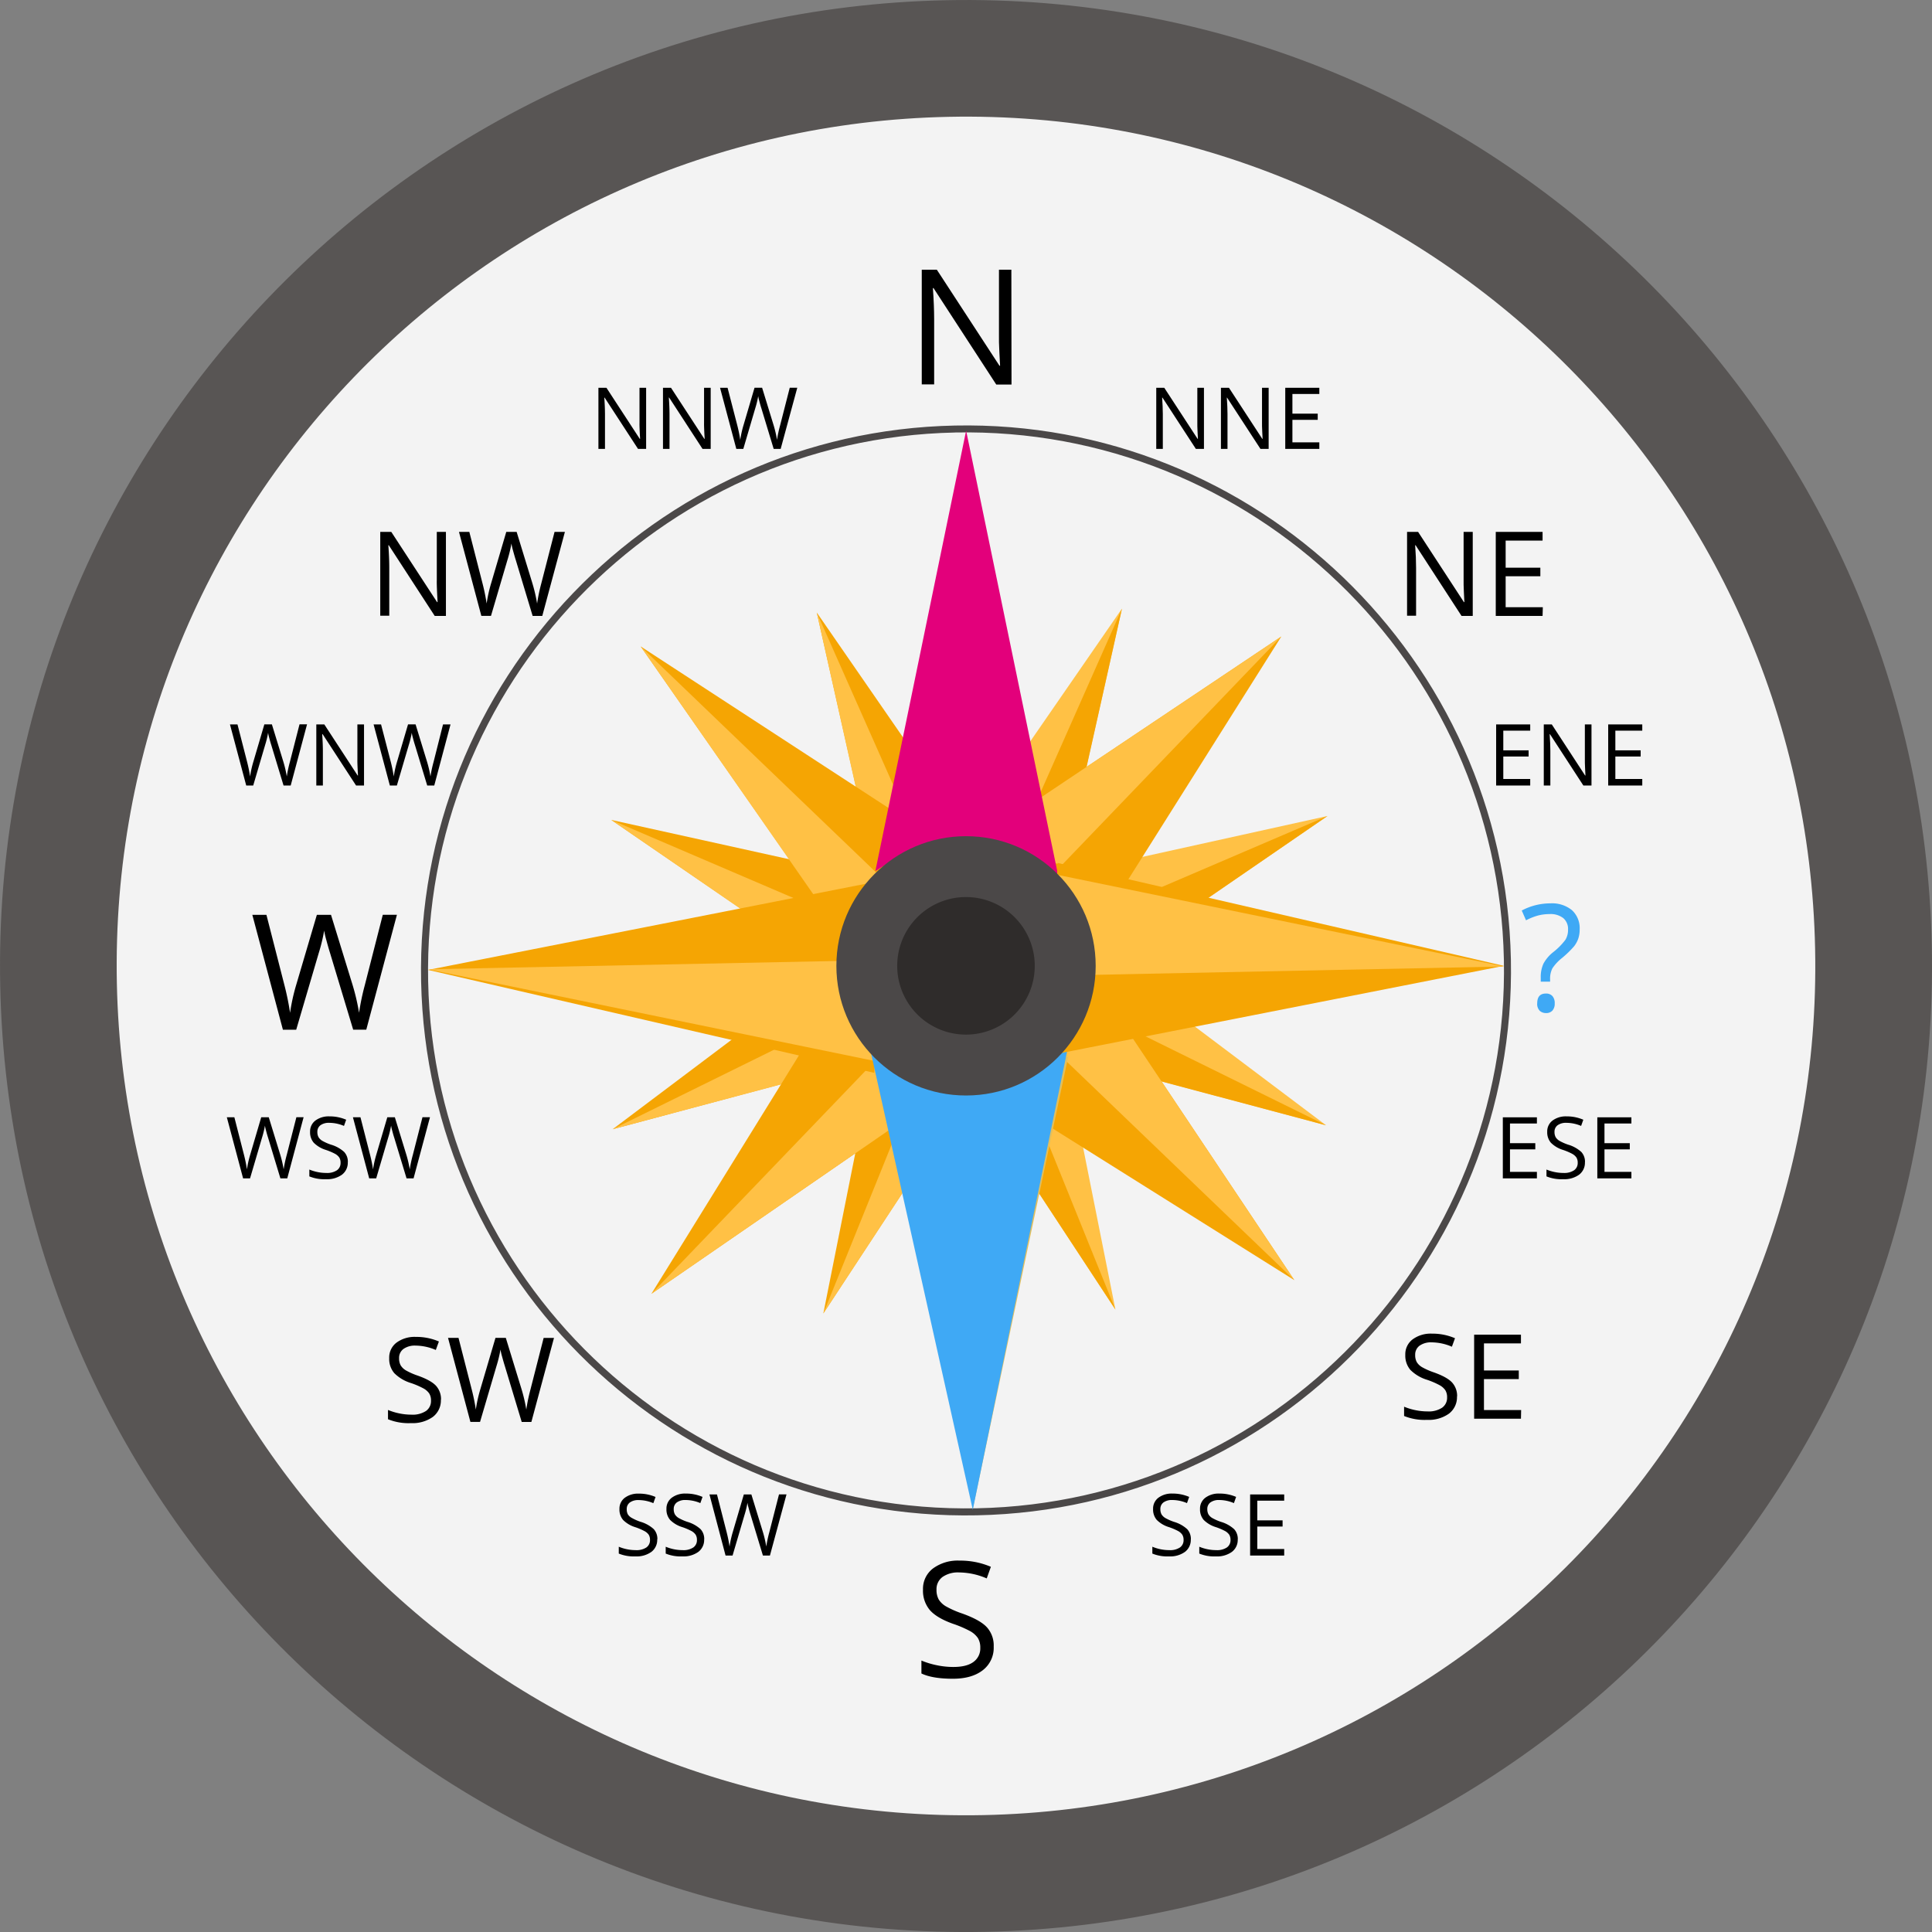 <svg xmlns="http://www.w3.org/2000/svg" width="623.62" height="623.62" viewBox="0 0 623.62 623.62">
  <rect x="0" y="0" width="623.62" height="623.62" fill="#808080" stroke="none"/>
  <defs>
    <style>
      .cls-1 {
        fill: #585554;
      }

      .cls-1, .cls-11, .cls-2, .cls-3, .cls-4, .cls-5, .cls-6, .cls-7, .cls-8, .cls-9 {
        fill-rule: evenodd;
      }

      .cls-2 {
        fill: #f3f3f3;
      }

      .cls-3 {
        fill: #ffc145;
      }

      .cls-4 {
        fill: #f5a503;
      }

      .cls-5 {
        fill: #e1bf5e;
      }

      .cls-10, .cls-6 {
        fill: #4b4848;
      }

      .cls-7 {
        fill: #e3007b;
      }

      .cls-8 {
        fill: #3fa9f5;
      }

      .cls-11 {
        fill: #2f2c2b;
      }
    </style>
  </defs>
  <title>east_uzd Asset 1</title>
  <g id="Layer_2" data-name="Layer 2">
    <g id="Layer_1-2" data-name="Layer 1">
      <path class="cls-1" d="M623.56,305.47c3.51,172.17-133.24,314.58-305.42,318.09S3.57,490.33.07,318.15,133.31,3.57,305.47.07,620.05,133.3,623.56,305.47Z"/>
      <path class="cls-2" d="M585.89,306.22C589,457.6,468.77,582.82,317.37,585.89S40.8,468.75,37.72,317.37,154.85,40.8,306.24,37.71,582.83,154.85,585.89,306.22Z"/>
      <path class="cls-2" d="M553,306.89C555.72,440.11,449.92,550.29,316.72,553S73.33,449.93,70.61,316.71,173.69,73.31,306.91,70.6,550.3,173.68,553,306.89Z"/>
      <g>
        <polygon class="cls-3" points="362.15 196.46 343.81 278.13 314.87 264.91 362.15 196.46"/>
        <polygon class="cls-4" points="362.15 196.46 328.71 271.94 343.92 278.08 362.15 196.46"/>
      </g>
      <g>
        <polygon class="cls-3" points="360.04 422.71 314.14 352.71 343.77 341.13 360.04 422.71"/>
        <polygon class="cls-4" points="360.04 422.71 329.1 346.17 314.1 352.83 360.04 422.71"/>
      </g>
      <g>
        <polygon class="cls-3" points="428.04 363.23 347.19 341.59 361.57 313.21 428.04 363.23"/>
        <polygon class="cls-4" points="428.04 363.23 353.98 326.75 347.23 341.71 428.04 363.23"/>
      </g>
      <g>
        <polygon class="cls-3" points="428.5 263.39 359.47 310.72 347.27 281.34 428.5 263.39"/>
        <polygon class="cls-4" points="428.5 263.39 352.62 295.91 359.58 310.77 428.5 263.39"/>
      </g>
      <g>
        <polygon class="cls-4" points="263.65 197.73 281.99 279.39 310.93 266.17 263.65 197.73"/>
        <polygon class="cls-3" points="263.65 197.73 297.1 273.2 281.88 279.35 263.65 197.73"/>
      </g>
      <g>
        <polygon class="cls-4" points="265.76 423.97 311.66 353.98 282.03 342.39 265.76 423.97"/>
        <polygon class="cls-3" points="265.76 423.97 296.7 347.44 311.71 354.09 265.76 423.97"/>
      </g>
      <g>
        <polygon class="cls-4" points="197.76 364.49 278.62 342.86 264.24 314.48 197.76 364.49"/>
        <polygon class="cls-3" points="197.76 364.49 271.82 328.01 278.58 342.97 197.76 364.49"/>
      </g>
      <g>
        <polygon class="cls-4" points="197.3 264.66 266.33 311.99 278.53 282.61 197.3 264.66"/>
        <polygon class="cls-3" points="197.3 264.66 273.18 297.17 266.22 312.03 197.3 264.66"/>
      </g>
      <polygon class="cls-4" points="206.8 208.66 277.19 309.46 210.26 417.62 312.53 347.16 417.79 413.21 348.25 309.16 413.59 205.45 309.16 275.38 206.8 208.66"/>
      <polygon class="cls-3" points="206.8 208.66 294.27 292.63 277.01 309.46 206.8 208.66"/>
      <polygon class="cls-3" points="210.26 417.62 299.22 324.96 312.53 347.16 210.26 417.62"/>
      <polygon class="cls-3" points="326.01 296.66 413.59 205.45 309.16 275.38 326.01 296.66"/>
      <polygon class="cls-3" points="336.79 335.43 417.79 413.21 348.25 309.16 336.79 335.43"/>
      <polygon class="cls-4" points="284.75 284.22 138.16 313.07 282.2 346.3 284.75 284.22"/>
      <polygon class="cls-3" points="138.12 312.87 292.5 309.73 282.07 342.42 138.12 312.87"/>
      <polygon class="cls-4" points="336.45 310.94 485.46 311.97 340.21 278.54 336.45 310.94"/>
      <polygon class="cls-5" points="312.46 352.83 313.83 487.84 344.81 341.01 312.46 352.83"/>
      <path class="cls-6" d="M308.29,139.61c-95.75,2-172,81.42-170.09,177.15s81.41,172,177.14,170.09,172.05-81.43,170.09-177.15-81.41-172-177.14-170.1Zm7.1,349.51c-97,2-177.47-75.32-179.46-172.3s75.33-177.48,172.3-179.46,177.49,75.32,179.46,172.3S412.37,487.15,315.39,489.12Z"/>
      <path class="cls-7" d="M282.55,281.19,311.85,139,342,284.76S317.25,258.05,282.55,281.19Z"/>
      <path class="cls-8" d="M281,339.25l33,148.09,31.11-151.16S316,368.1,281,339.25Z"/>
      <path class="cls-9" d="M326.5,124.13h-4.92L301.33,93h-.21q.4,5.48.41,10v21.07h-4V87.05h4.86l20.22,31h.2c0-.46-.1-1.92-.23-4.41s-.16-4.24-.13-5.31V87.05h4Z"/>
      <path class="cls-9" d="M320.75,531.51a9.1,9.1,0,0,1-3.55,7.63q-3.56,2.74-9.64,2.73-6.59,0-10.14-1.7V536a26.88,26.88,0,0,0,5,1.52,26.13,26.13,0,0,0,5.33.55q4.31,0,6.49-1.64a5.34,5.34,0,0,0,2.18-4.54,5.85,5.85,0,0,0-.77-3.15,7.33,7.33,0,0,0-2.59-2.28,36.16,36.16,0,0,0-5.52-2.35q-5.17-1.86-7.39-4.39a9.68,9.68,0,0,1-2.22-6.62,8.23,8.23,0,0,1,3.22-6.82,13.44,13.44,0,0,1,8.52-2.54,25.13,25.13,0,0,1,10.17,2l-1.34,3.75a22.94,22.94,0,0,0-8.93-1.93,8.65,8.65,0,0,0-5.35,1.47,4.86,4.86,0,0,0-1.93,4.09,6.32,6.32,0,0,0,.71,3.16,6.68,6.68,0,0,0,2.4,2.26,30.09,30.09,0,0,0,5.17,2.27q5.83,2.08,8,4.47A8.77,8.77,0,0,1,320.75,531.51Z"/>
      <path class="cls-9" d="M118.23,332.36H114l-7.49-24.83c-.35-1.1-.74-2.48-1.19-4.15a24.12,24.12,0,0,1-.68-3,57.63,57.63,0,0,1-1.78,7.33l-7.25,24.67H91.32l-9.87-37.08H86l5.86,22.9a86.93,86.93,0,0,1,1.77,8.72,62.62,62.62,0,0,1,2-9.08l6.65-22.55h4.56l7,22.74a69.67,69.67,0,0,1,2.06,8.88,76.9,76.9,0,0,1,1.82-8.78l5.84-22.85h4.56Z"/>
      <path class="cls-8" d="M497.33,316.87v-1.26a10.39,10.39,0,0,1,.85-4.51,12,12,0,0,1,3.13-3.73,21.12,21.12,0,0,0,4-4.05,6.18,6.18,0,0,0,.83-3.28,4.56,4.56,0,0,0-1.54-3.69,6.63,6.63,0,0,0-4.41-1.3,15.08,15.08,0,0,0-3.61.43,19.33,19.33,0,0,0-4,1.58l-1.38-3.16a19.71,19.71,0,0,1,9.25-2.31,10.12,10.12,0,0,1,6.95,2.2,7.86,7.86,0,0,1,2.49,6.21,9,9,0,0,1-.46,3,8.66,8.66,0,0,1-1.35,2.46,32.71,32.71,0,0,1-3.84,3.73,14.65,14.65,0,0,0-3.13,3.34,7.23,7.23,0,0,0-.76,3.56v.78Zm-1.14,7q0-3.18,2.81-3.17a2.69,2.69,0,0,1,2.1.82,3.43,3.43,0,0,1,.74,2.36,3.33,3.33,0,0,1-.75,2.33A2.67,2.67,0,0,1,499,327a2.88,2.88,0,0,1-2-.74A3.18,3.18,0,0,1,496.18,323.84Z"/>
      <path class="cls-9" d="M143.92,198.81h-3.6L125.5,176h-.15c.2,2.67.3,5.11.3,7.34v15.41h-2.91V171.69h3.56l14.79,22.67h.15c0-.34-.08-1.41-.16-3.22s-.12-3.1-.09-3.89V171.69h2.95v27.12Zm31.12,0h-3.11l-5.48-18.16c-.26-.8-.54-1.82-.87-3a17.67,17.67,0,0,1-.5-2.21,42.15,42.15,0,0,1-1.3,5.36l-5.3,18h-3.11l-7.22-27.12h3.34l4.29,16.75a63.5,63.5,0,0,1,1.3,6.38,45.81,45.81,0,0,1,1.48-6.64l4.86-16.49h3.34l5.1,16.64a51,51,0,0,1,1.51,6.5,56.19,56.19,0,0,1,1.33-6.42L179,171.69h3.34Z"/>
      <path class="cls-9" d="M475.36,198.81h-3.6L456.94,176h-.15c.2,2.67.3,5.11.3,7.34v15.41h-2.91V171.69h3.56l14.79,22.67h.15c0-.34-.08-1.41-.16-3.22s-.12-3.1-.09-3.89V171.69h2.95v27.12Zm22.56,0H482.81V171.69h15.11v2.81H486v8.74H497.2V186H486v10h12Z"/>
      <path class="cls-9" d="M470.29,450.73a6.66,6.66,0,0,1-2.6,5.58,11.27,11.27,0,0,1-7.05,2,17.62,17.62,0,0,1-7.42-1.25v-3a19.69,19.69,0,0,0,3.63,1.11,19.09,19.09,0,0,0,3.9.41,7.86,7.86,0,0,0,4.75-1.2,3.9,3.9,0,0,0,1.6-3.32,4.28,4.28,0,0,0-.56-2.3,5.36,5.36,0,0,0-1.89-1.66,26.45,26.45,0,0,0-4-1.72,12.94,12.94,0,0,1-5.41-3.21,7.08,7.08,0,0,1-1.63-4.84,6,6,0,0,1,2.36-5,9.83,9.83,0,0,1,6.24-1.85,18.38,18.38,0,0,1,7.44,1.48l-1,2.74a16.78,16.78,0,0,0-6.53-1.41,6.33,6.33,0,0,0-3.91,1.08,3.55,3.55,0,0,0-1.41,3,4.62,4.62,0,0,0,.52,2.31,4.88,4.88,0,0,0,1.75,1.65,22,22,0,0,0,3.78,1.66q4.26,1.52,5.87,3.27a6.42,6.42,0,0,1,1.61,4.53Zm20.65,7.2H475.83V430.82h15.11v2.81H479v8.74h11.24v2.77H479v10h12Z"/>
      <path class="cls-9" d="M142.31,451.78a6.66,6.66,0,0,1-2.6,5.58,11.27,11.27,0,0,1-7.05,2,17.62,17.62,0,0,1-7.42-1.25v-3a19.68,19.68,0,0,0,3.63,1.11,19.09,19.09,0,0,0,3.9.41,7.86,7.86,0,0,0,4.75-1.2,3.9,3.9,0,0,0,1.6-3.32,4.28,4.28,0,0,0-.56-2.3,5.36,5.36,0,0,0-1.89-1.66,26.44,26.44,0,0,0-4-1.72,12.94,12.94,0,0,1-5.41-3.21,7.08,7.08,0,0,1-1.63-4.84,6,6,0,0,1,2.36-5,9.82,9.82,0,0,1,6.24-1.85,18.38,18.38,0,0,1,7.44,1.48l-1,2.74a16.78,16.78,0,0,0-6.53-1.41,6.33,6.33,0,0,0-3.91,1.08,3.55,3.55,0,0,0-1.41,3,4.62,4.62,0,0,0,.52,2.31,4.88,4.88,0,0,0,1.75,1.65,22,22,0,0,0,3.78,1.66q4.26,1.52,5.87,3.27a6.42,6.42,0,0,1,1.61,4.53Zm29.21,7.2H168.4l-5.48-18.16c-.26-.8-.54-1.82-.87-3a17.63,17.63,0,0,1-.5-2.21,42.17,42.17,0,0,1-1.3,5.36l-5.3,18h-3.11l-7.22-27.12H148l4.29,16.75a63.56,63.56,0,0,1,1.3,6.38,45.83,45.83,0,0,1,1.48-6.64l4.86-16.49h3.34l5.1,16.64a51,51,0,0,1,1.51,6.5,56.2,56.2,0,0,1,1.33-6.42l4.27-16.71h3.34Z"/>
      <path class="cls-9" d="M208.55,144.89h-2.61l-10.77-16.54h-.11q.21,2.91.22,5.34v11.21h-2.12V125.17h2.59l10.75,16.48h.11c0-.24-.06-1-.12-2.34s-.09-2.25-.07-2.83V125.17h2.14v19.72Zm20.82,0h-2.61L216,128.34h-.11q.21,2.91.22,5.34v11.21H214V125.17h2.59l10.75,16.48h.11c0-.24-.06-1-.12-2.34s-.09-2.25-.07-2.83V125.17h2.14v19.72Zm22.62,0h-2.26l-4-13.2c-.19-.58-.4-1.32-.63-2.21a12.86,12.86,0,0,1-.36-1.61,30.66,30.66,0,0,1-.95,3.9l-3.86,13.12h-2.26l-5.25-19.72h2.43L238,137.35a46.15,46.15,0,0,1,.94,4.64,33.34,33.34,0,0,1,1.08-4.83l3.53-12H246l3.71,12.09a37.06,37.06,0,0,1,1.1,4.72,40.86,40.86,0,0,1,1-4.67l3.11-12.15h2.43Z"/>
      <path class="cls-9" d="M388.64,144.89H386l-10.77-16.54h-.11q.21,2.91.22,5.34v11.21h-2.12V125.17h2.59l10.75,16.48h.11c0-.24-.06-1-.12-2.34s-.09-2.25-.07-2.83V125.17h2.14v19.72Zm20.82,0h-2.61l-10.77-16.54H396q.21,2.91.22,5.34v11.21h-2.12V125.17h2.59l10.75,16.48h.11c0-.24-.06-1-.12-2.34s-.09-2.25-.07-2.83V125.17h2.14v19.72Zm16.4,0h-11V125.17h11v2h-8.69v6.35h8.17v2h-8.17v7.26h8.69Z"/>
      <path class="cls-9" d="M384.37,496.87a4.84,4.84,0,0,1-1.89,4.06,8.2,8.2,0,0,1-5.13,1.45,12.81,12.81,0,0,1-5.39-.91v-2.21a14.3,14.3,0,0,0,2.64.81,13.89,13.89,0,0,0,2.83.29,5.71,5.71,0,0,0,3.45-.87,2.84,2.84,0,0,0,1.16-2.42,3.11,3.11,0,0,0-.41-1.68,3.9,3.9,0,0,0-1.38-1.21,19.22,19.22,0,0,0-2.94-1.25,9.41,9.41,0,0,1-3.93-2.33,5.15,5.15,0,0,1-1.18-3.52,4.37,4.37,0,0,1,1.71-3.63,7.14,7.14,0,0,1,4.53-1.35,13.36,13.36,0,0,1,5.41,1.08l-.71,2a12.2,12.2,0,0,0-4.75-1,4.6,4.6,0,0,0-2.84.78,2.58,2.58,0,0,0-1,2.18,3.36,3.36,0,0,0,.38,1.68,3.55,3.55,0,0,0,1.27,1.2,16,16,0,0,0,2.75,1.21,10.83,10.83,0,0,1,4.27,2.37,4.66,4.66,0,0,1,1.17,3.29Zm15.15,0a4.84,4.84,0,0,1-1.89,4.06,8.2,8.2,0,0,1-5.13,1.45,12.81,12.81,0,0,1-5.39-.91v-2.21a14.3,14.3,0,0,0,2.64.81,13.89,13.89,0,0,0,2.83.29,5.71,5.71,0,0,0,3.45-.87,2.84,2.84,0,0,0,1.16-2.42,3.11,3.11,0,0,0-.41-1.68,3.9,3.9,0,0,0-1.38-1.21,19.22,19.22,0,0,0-2.94-1.25,9.41,9.41,0,0,1-3.93-2.33,5.15,5.15,0,0,1-1.18-3.52,4.37,4.37,0,0,1,1.71-3.63,7.14,7.14,0,0,1,4.53-1.35,13.36,13.36,0,0,1,5.41,1.08l-.71,2a12.2,12.2,0,0,0-4.75-1,4.6,4.6,0,0,0-2.84.78,2.58,2.58,0,0,0-1,2.18,3.36,3.36,0,0,0,.38,1.68,3.55,3.55,0,0,0,1.27,1.2,16,16,0,0,0,2.75,1.21,10.83,10.83,0,0,1,4.27,2.37,4.66,4.66,0,0,1,1.17,3.29Zm15,5.24h-11V482.39h11v2h-8.69v6.35H414v2h-8.17v7.26h8.69Z"/>
      <path class="cls-9" d="M212.14,496.87a4.84,4.84,0,0,1-1.89,4.06,8.2,8.2,0,0,1-5.13,1.45,12.81,12.81,0,0,1-5.39-.91v-2.21a14.3,14.3,0,0,0,2.64.81,13.89,13.89,0,0,0,2.83.29,5.71,5.71,0,0,0,3.45-.87,2.84,2.84,0,0,0,1.16-2.42,3.11,3.11,0,0,0-.41-1.68A3.9,3.9,0,0,0,208,494.2a19.23,19.23,0,0,0-2.94-1.25,9.41,9.41,0,0,1-3.93-2.33,5.15,5.15,0,0,1-1.18-3.52,4.37,4.37,0,0,1,1.71-3.63,7.14,7.14,0,0,1,4.53-1.35,13.36,13.36,0,0,1,5.41,1.08l-.71,2a12.2,12.2,0,0,0-4.75-1,4.6,4.6,0,0,0-2.84.78,2.58,2.58,0,0,0-1,2.18,3.36,3.36,0,0,0,.38,1.68A3.55,3.55,0,0,0,204,490a16,16,0,0,0,2.75,1.21,10.83,10.83,0,0,1,4.27,2.37,4.66,4.66,0,0,1,1.17,3.29Zm15.15,0a4.84,4.84,0,0,1-1.89,4.06,8.2,8.2,0,0,1-5.13,1.45,12.81,12.81,0,0,1-5.39-.91v-2.21a14.3,14.3,0,0,0,2.64.81,13.89,13.89,0,0,0,2.83.29,5.71,5.71,0,0,0,3.45-.87,2.84,2.84,0,0,0,1.16-2.42,3.11,3.11,0,0,0-.41-1.68,3.9,3.9,0,0,0-1.38-1.21,19.22,19.22,0,0,0-2.94-1.25,9.41,9.41,0,0,1-3.93-2.33,5.15,5.15,0,0,1-1.18-3.52,4.37,4.37,0,0,1,1.71-3.63,7.14,7.14,0,0,1,4.53-1.35,13.36,13.36,0,0,1,5.41,1.08l-.71,2a12.2,12.2,0,0,0-4.75-1,4.6,4.6,0,0,0-2.84.78,2.58,2.58,0,0,0-1,2.18,3.36,3.36,0,0,0,.38,1.68,3.55,3.55,0,0,0,1.27,1.2,16,16,0,0,0,2.75,1.21,10.83,10.83,0,0,1,4.27,2.37,4.66,4.66,0,0,1,1.17,3.29Zm21.23,5.24h-2.26l-4-13.2c-.19-.58-.4-1.32-.63-2.21a12.88,12.88,0,0,1-.36-1.61,30.62,30.62,0,0,1-.95,3.9l-3.86,13.12h-2.26L229,482.39h2.43l3.12,12.18a46.16,46.16,0,0,1,.94,4.64,33.31,33.31,0,0,1,1.08-4.83l3.53-12h2.43l3.71,12.09a37.1,37.1,0,0,1,1.1,4.72,40.82,40.82,0,0,1,1-4.67l3.11-12.15h2.42Z"/>
      <path class="cls-9" d="M93.79,253.56H91.53l-4-13.2c-.19-.58-.4-1.32-.63-2.21a12.86,12.86,0,0,1-.36-1.61,30.64,30.64,0,0,1-.95,3.9l-3.86,13.12H79.48l-5.25-19.72h2.43L79.78,246a46.15,46.15,0,0,1,.94,4.64,33.34,33.34,0,0,1,1.08-4.83l3.53-12h2.43l3.71,12.09a37.06,37.06,0,0,1,1.1,4.72,40.87,40.87,0,0,1,1-4.67l3.11-12.15h2.43l-5.27,19.72Zm23.76,0h-2.61L104.16,237H104q.21,2.91.22,5.34v11.21h-2.12V233.84h2.59l10.75,16.48h.11c0-.24-.06-1-.12-2.34s-.09-2.25-.07-2.83V233.84h2.14v19.72Zm22.62,0H137.9l-4-13.2c-.19-.58-.4-1.32-.63-2.21a12.88,12.88,0,0,1-.36-1.61,30.62,30.62,0,0,1-.95,3.9l-3.86,13.12h-2.26l-5.25-19.72H123L126.16,246a46.18,46.18,0,0,1,.94,4.64,33.31,33.31,0,0,1,1.08-4.83l3.53-12h2.43l3.71,12.09a37.08,37.08,0,0,1,1.1,4.72,40.82,40.82,0,0,1,1-4.67L143,233.84h2.42Z"/>
      <path class="cls-9" d="M493.93,253.56h-11V233.84h11v2h-8.69v6.35h8.17v2h-8.17v7.26h8.69v2Zm19.77,0h-2.61L500.32,237h-.11q.21,2.91.22,5.34v11.21h-2.12V233.84h2.59l10.75,16.48h.11c0-.24-.06-1-.12-2.34s-.09-2.25-.07-2.83V233.84h2.14v19.72Zm16.4,0h-11V233.84h11v2h-8.69v6.35h8.17v2h-8.17v7.26h8.69Z"/>
      <path class="cls-9" d="M496.09,380.36h-11V360.65h11v2h-8.69V369h8.17v2h-8.17v7.26h8.69v2Zm15.5-5.24a4.84,4.84,0,0,1-1.89,4.06,8.2,8.2,0,0,1-5.13,1.45,12.81,12.81,0,0,1-5.39-.91v-2.21a14.3,14.3,0,0,0,2.64.81,13.89,13.89,0,0,0,2.83.29,5.71,5.71,0,0,0,3.45-.87,2.84,2.84,0,0,0,1.16-2.42,3.11,3.11,0,0,0-.41-1.68,3.9,3.9,0,0,0-1.38-1.21,19.22,19.22,0,0,0-2.94-1.25,9.41,9.41,0,0,1-3.93-2.33,5.15,5.15,0,0,1-1.18-3.52,4.37,4.37,0,0,1,1.71-3.63,7.14,7.14,0,0,1,4.53-1.35,13.36,13.36,0,0,1,5.41,1.08l-.71,2a12.2,12.2,0,0,0-4.75-1,4.6,4.6,0,0,0-2.84.78,2.58,2.58,0,0,0-1,2.18,3.36,3.36,0,0,0,.38,1.68,3.55,3.55,0,0,0,1.27,1.2,16,16,0,0,0,2.75,1.21,10.83,10.83,0,0,1,4.27,2.37,4.66,4.66,0,0,1,1.17,3.29Zm15,5.24h-11V360.65h11v2h-8.69V369h8.17v2h-8.17v7.26h8.69Z"/>
      <path class="cls-9" d="M92.77,380.36H90.51l-4-13.2c-.19-.58-.4-1.32-.63-2.21a12.88,12.88,0,0,1-.36-1.61,30.62,30.62,0,0,1-.95,3.9l-3.86,13.12H78.47l-5.25-19.72h2.43l3.12,12.18a46.18,46.18,0,0,1,.94,4.64,33.31,33.31,0,0,1,1.08-4.83l3.53-12h2.43l3.71,12.09a37.06,37.06,0,0,1,1.1,4.72,40.85,40.85,0,0,1,1-4.67l3.11-12.15H98l-5.27,19.72Zm19.49-5.24a4.84,4.84,0,0,1-1.89,4.06,8.2,8.2,0,0,1-5.13,1.45,12.81,12.81,0,0,1-5.39-.91v-2.21a14.3,14.3,0,0,0,2.64.81,13.89,13.89,0,0,0,2.83.29,5.71,5.71,0,0,0,3.45-.87,2.84,2.84,0,0,0,1.16-2.42,3.11,3.11,0,0,0-.41-1.68,3.9,3.9,0,0,0-1.38-1.21,19.22,19.22,0,0,0-2.94-1.25,9.41,9.41,0,0,1-3.93-2.33,5.15,5.15,0,0,1-1.18-3.52,4.37,4.37,0,0,1,1.71-3.63,7.14,7.14,0,0,1,4.53-1.35,13.36,13.36,0,0,1,5.41,1.08l-.71,2a12.2,12.2,0,0,0-4.75-1,4.6,4.6,0,0,0-2.84.78,2.58,2.58,0,0,0-1,2.18,3.36,3.36,0,0,0,.38,1.68,3.55,3.55,0,0,0,1.27,1.2,16,16,0,0,0,2.75,1.21,10.83,10.83,0,0,1,4.27,2.37,4.66,4.66,0,0,1,1.17,3.29Zm21.23,5.24h-2.26l-4-13.2c-.19-.58-.4-1.32-.63-2.21a12.85,12.85,0,0,1-.36-1.61,30.65,30.65,0,0,1-.95,3.9l-3.86,13.12h-2.26l-5.25-19.72h2.43l3.12,12.18a46.13,46.13,0,0,1,.94,4.64,33.33,33.33,0,0,1,1.08-4.83l3.53-12h2.43l3.71,12.09a37.1,37.1,0,0,1,1.1,4.72,40.87,40.87,0,0,1,1-4.67l3.11-12.15h2.42Z"/>
      <polygon class="cls-4" points="338.84 340.62 485.42 311.76 341.38 278.54 338.84 340.62"/>
      <polygon class="cls-3" points="485.46 311.97 331.08 315.11 341.51 282.42 485.46 311.97"/>
      <circle class="cls-10" cx="311.82" cy="311.76" r="41.85"/>
      <path class="cls-11" d="M334,311.32a22.2,22.2,0,1,1-22.65-21.76A22.21,22.21,0,0,1,334,311.32Z"/>
    </g>
  </g>
</svg>
